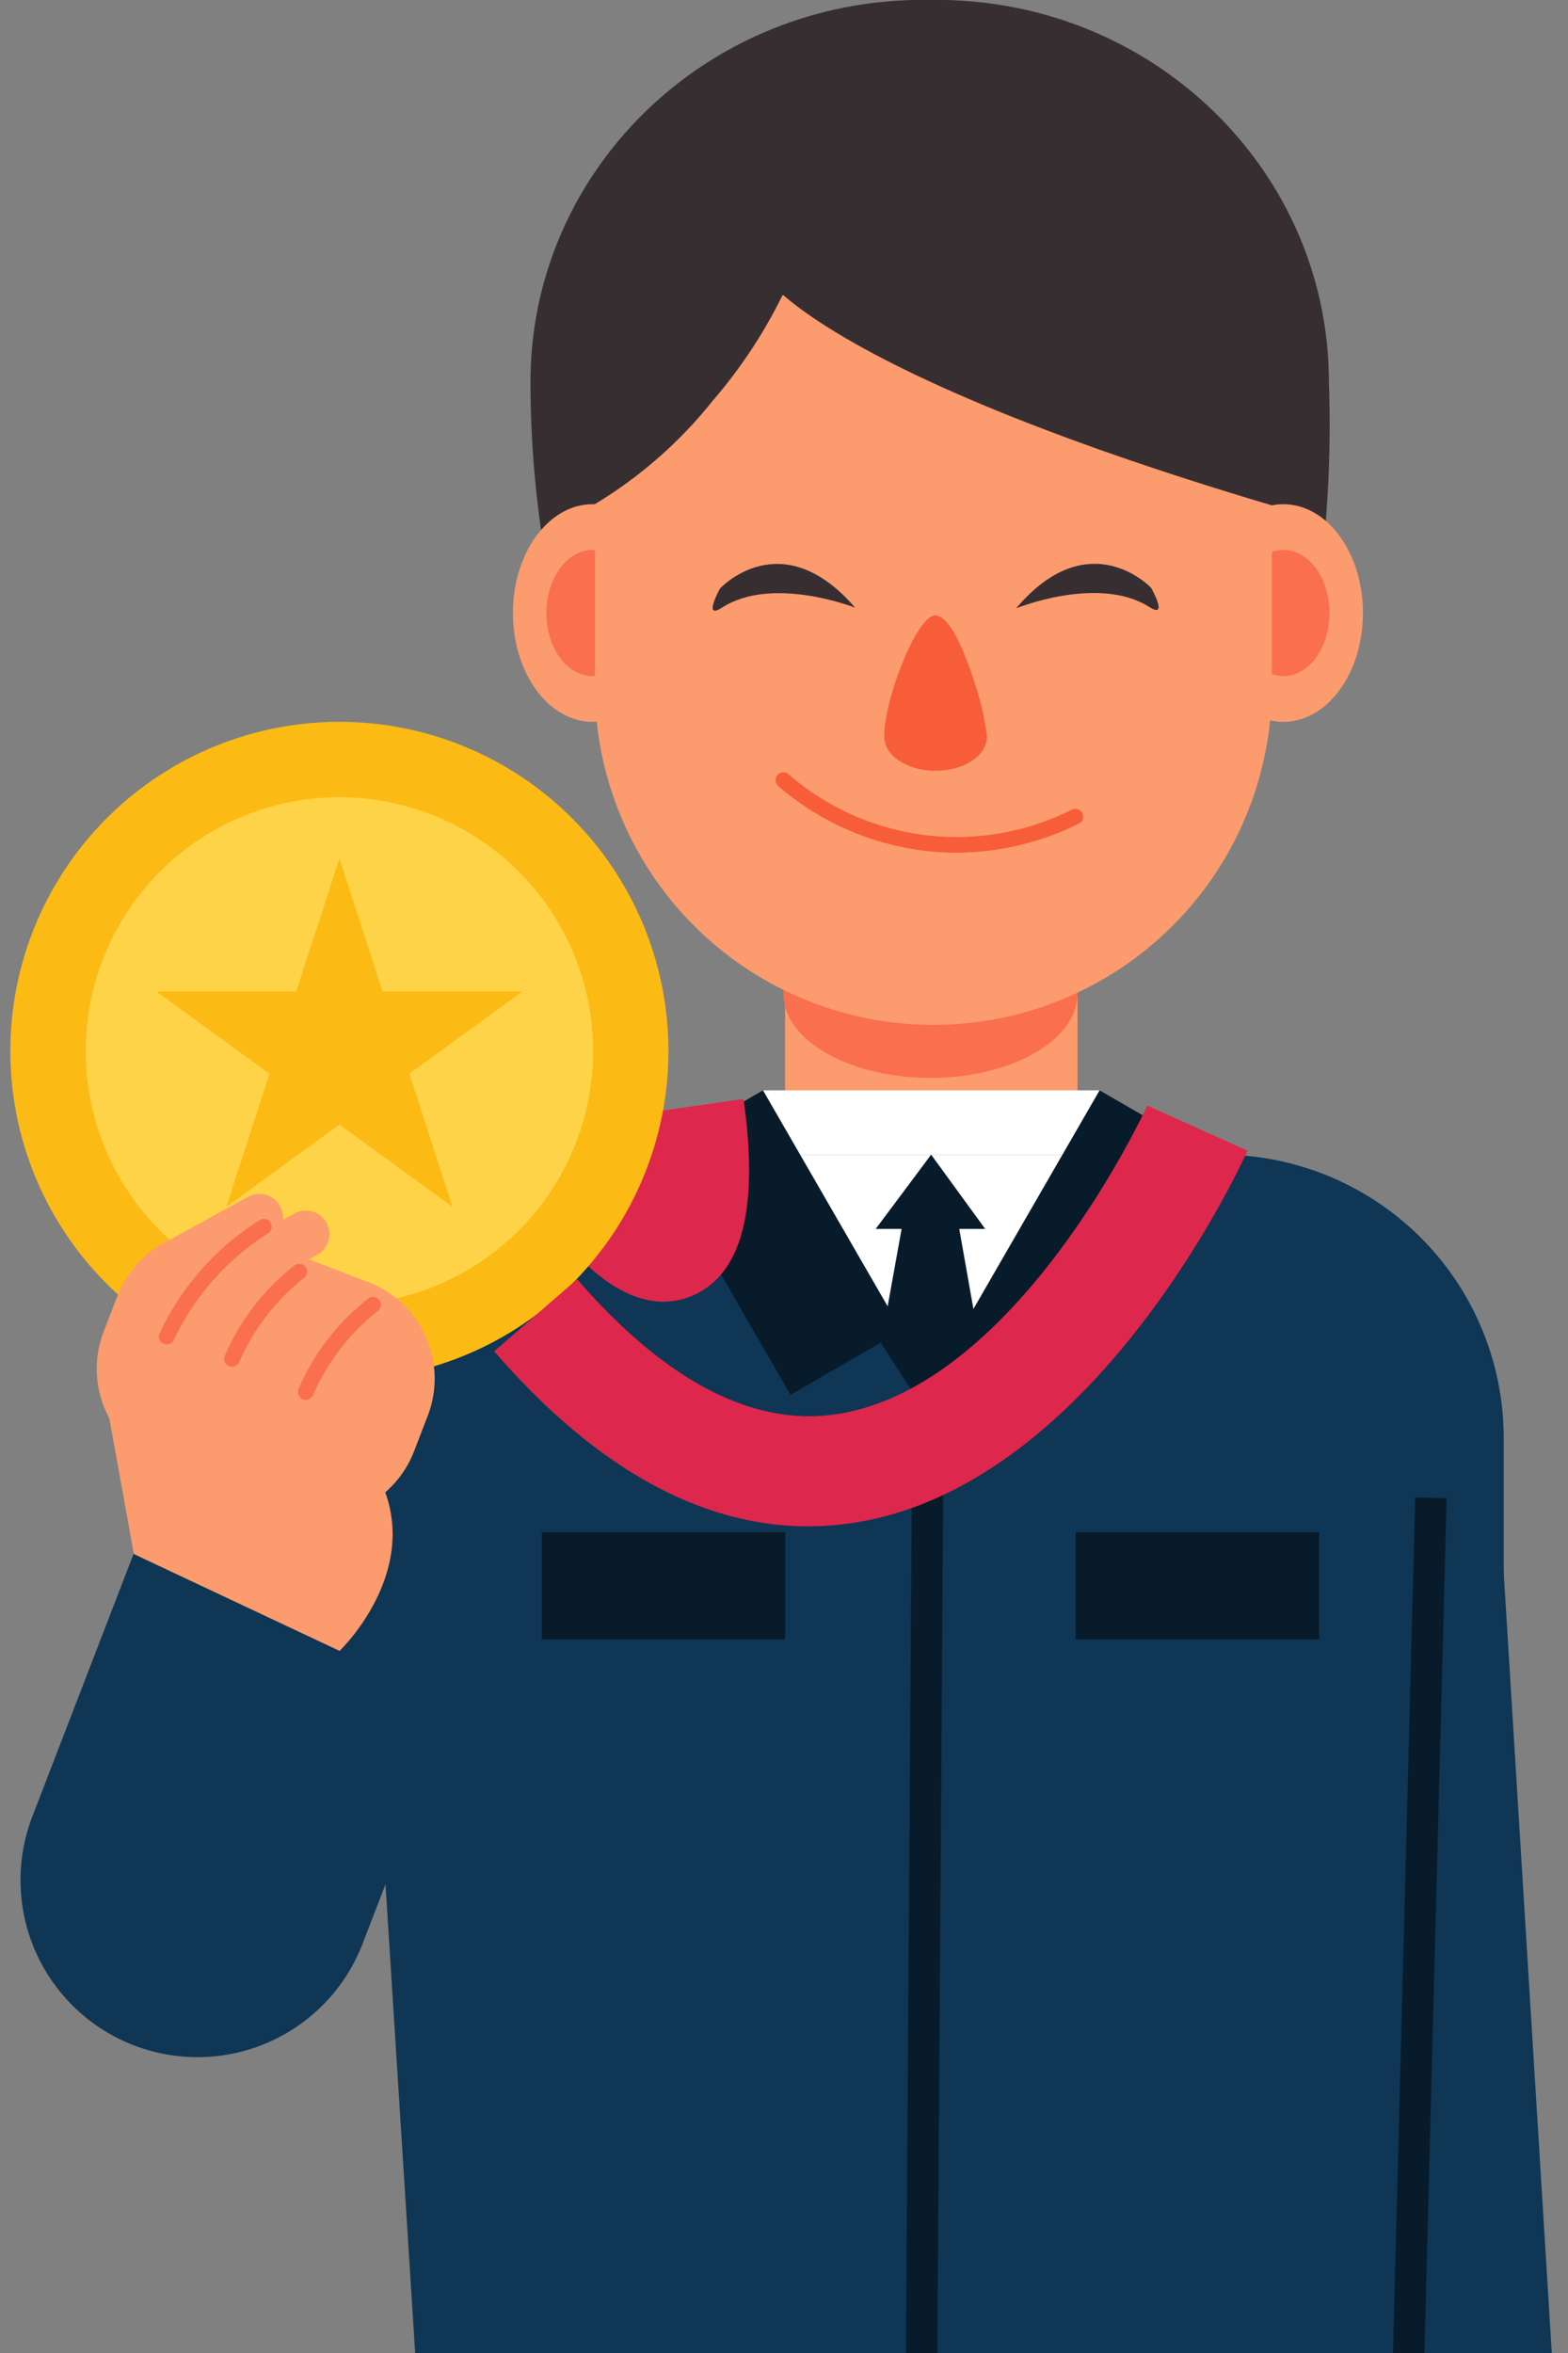<svg xmlns="http://www.w3.org/2000/svg" xmlns:xlink="http://www.w3.org/1999/xlink" width="120" height="180" viewBox="0 0 120 180">
  <rect x="0" y="0" width="120" height="180" fill="#808080" stroke="none"/>
  <defs>
    <clipPath id="clip-path">
      <rect id="長方形_463932" data-name="長方形 463932" width="120" height="180" fill="#fff" stroke="#707070" stroke-width="1"/>
    </clipPath>
    <clipPath id="clip-path-2">
      <rect id="長方形_463930" data-name="長方形 463930" width="119.208" height="350.585" fill="none"/>
    </clipPath>
  </defs>
  <g id="st-ilu02" clip-path="url(#clip-path)">
    <g id="グループ_180688" data-name="グループ 180688" transform="translate(0.792)">
      <g id="グループ_180687" data-name="グループ 180687" clip-path="url(#clip-path-2)">
        <path id="パス_481969" data-name="パス 481969" d="M76.3,29.219h0C76.3,13.082,62.875,0,46.318,0H45.176C28.619,0,15.2,13.082,15.2,29.219a79.634,79.634,0,0,0,1.21,13.823,38.527,38.527,0,0,0,10.326-8.835,42.109,42.109,0,0,0,6.106-8.989l.087-.02c3.142,2.654,13.209,9.375,42.808,17.941A90.936,90.936,0,0,0,76.3,29.219" transform="translate(24.607)" fill="#372e32"/>
        <path id="パス_481970" data-name="パス 481970" d="M21.144,171.785l-9.043-3.38a7.9,7.9,0,0,0-10.169,4.637L.913,175.77a7.9,7.9,0,0,0,4.636,10.168l9.044,3.38a7.9,7.9,0,0,0,10.168-4.636l1.019-2.729a7.9,7.9,0,0,0-4.636-10.168" transform="translate(92.432 33.848)" fill="#f8865b"/>
        <path id="パス_481971" data-name="パス 481971" d="M23.02,177.076l-2-10.409L5.2,159.426s-7.934,7.712-1.359,15.539,19.175,2.111,19.175,2.111" transform="translate(94.7 32.139)" fill="#f8865b"/>
        <path id="パス_481972" data-name="パス 481972" d="M13.842,183.308a.6.6,0,0,0,.365-.124,17.565,17.565,0,0,0,5.273-6.992.6.6,0,0,0-1.128-.413,16.555,16.555,0,0,1-4.875,6.451.6.6,0,0,0,.365,1.078" transform="translate(83.78 35.356)" fill="#fa6f4d"/>
        <path id="パス_481973" data-name="パス 481973" d="M9.127,185.367a.6.6,0,0,0,.365-.124,17.554,17.554,0,0,0,5.271-6.993.6.6,0,0,0-1.128-.411,16.548,16.548,0,0,1-4.874,6.45.6.6,0,0,0,.365,1.078" transform="translate(94.162 35.771)" fill="#fa6f4d"/>
        <path id="パス_481974" data-name="パス 481974" d="M4.61,186.976a.6.6,0,0,0,.365-.124,17.554,17.554,0,0,0,5.271-6.993.6.6,0,0,0-1.128-.411,16.548,16.548,0,0,1-4.874,6.45.6.6,0,0,0,.365,1.078" transform="translate(104.107 36.096)" fill="#fa6f4d"/>
        <rect id="長方形_463917" data-name="長方形 463917" width="22.381" height="12.387" transform="translate(59.29 75.941)" fill="#fc9b6e"/>
        <path id="パス_481975" data-name="パス 481975" d="M31.239,64.338c0,3.562,5.039,6.449,11.255,6.449S53.751,67.9,53.751,64.338s-5.039-6.449-11.257-6.449-11.255,2.887-11.255,6.449" transform="translate(27.92 11.67)" fill="#fa6f4d"/>
        <path id="パス_481976" data-name="パス 481976" d="M69.243,40.423c0,4.6-2.728,8.326-6.092,8.326s-6.092-3.727-6.092-8.326S59.787,32.1,63.151,32.1s6.092,3.727,6.092,8.326" transform="translate(-18.597 6.471)" fill="#fc9b6e"/>
        <path id="パス_481977" data-name="パス 481977" d="M59.19,39.836c0,2.665,1.581,4.826,3.53,4.826s3.531-2.16,3.531-4.826S64.67,35.01,62.72,35.01s-3.53,2.16-3.53,4.826" transform="translate(-18.166 7.058)" fill="#fa6f4d"/>
        <path id="パス_481978" data-name="パス 481978" d="M13.059,40.423c0,4.6,2.728,8.326,6.092,8.326s6.092-3.727,6.092-8.326S22.516,32.1,19.151,32.1s-6.092,3.727-6.092,8.326" transform="translate(78.273 6.471)" fill="#fc9b6e"/>
        <path id="パス_481979" data-name="パス 481979" d="M15.19,39.836c0,2.665,1.581,4.826,3.53,4.826s3.531-2.16,3.531-4.826S20.67,35.01,18.72,35.01s-3.53,2.16-3.53,4.826" transform="translate(78.704 7.058)" fill="#fa6f4d"/>
        <path id="パス_481980" data-name="パス 481980" d="M44.766,76.3h0A25.906,25.906,0,0,0,70.672,50.4V36.331a25.906,25.906,0,1,0-51.811,0V50.4A25.906,25.906,0,0,0,44.766,76.3" transform="translate(25.872 2.102)" fill="#fc9b6e"/>
        <path id="パス_481981" data-name="パス 481981" d="M44.7,55.315A21.154,21.154,0,0,0,54.092,53.1a.6.6,0,1,0-.54-1.072,19.622,19.622,0,0,1-21.676-2.711.6.6,0,1,0-.786.908A21.083,21.083,0,0,0,42.2,55.161a20.552,20.552,0,0,0,2.5.154" transform="translate(27.675 9.911)" fill="#f75d39"/>
        <path id="パス_481982" data-name="パス 481982" d="M40.938,39.185c1.168.062,2.342,3.057,3.179,5.748a20.965,20.965,0,0,1,.749,3.524c0,1.441-1.758,2.609-3.928,2.609S37.01,49.9,37.01,48.458c-.066-2.647,2.478-9.351,3.928-9.273" transform="translate(29.872 7.899)" fill="#f75d39"/>
        <path id="パス_481983" data-name="パス 481983" d="M26.075,39.3s6.313-2.568,10.2-.1c1.512.96.129-1.472.129-1.472S31.667,32.7,26.075,39.3" transform="translate(50.897 7.236)" fill="#372e32"/>
        <path id="パス_481984" data-name="パス 481984" d="M56.305,39.25s-6.338-2.5-10.2,0c-1.5.974-.143-1.471-.143-1.471S50.646,32.7,56.305,39.25" transform="translate(8.35 7.238)" fill="#372e32"/>
        <path id="パス_481985" data-name="パス 481985" d="M8.84,170.016h83V95.186A21.677,21.677,0,0,0,70.162,73.509H25.772A21.677,21.677,0,0,0,4.1,95.186Z" transform="translate(22.448 14.819)" fill="#0f3654"/>
        <path id="パス_481986" data-name="パス 481986" d="M71.781,26.181h0A26.181,26.181,0,0,0,45.6,0h-1A26.181,26.181,0,0,0,18.42,26.181a73.152,73.152,0,0,0,1.056,12.386A33.892,33.892,0,0,0,28.5,30.651,37.868,37.868,0,0,0,33.829,22.6l.075-.018c2.744,2.378,11.536,8.4,37.386,16.076a83.6,83.6,0,0,0,.491-12.473" transform="translate(25.256)" fill="#372e32"/>
        <rect id="長方形_463918" data-name="長方形 463918" width="25.756" height="4.918" transform="translate(57.603 83.41)" fill="#fff"/>
        <path id="パス_481987" data-name="パス 481987" d="M55.591,73.509,42.647,93.8,29.834,73.509Z" transform="translate(27.768 14.819)" fill="#fff"/>
        <path id="パス_481988" data-name="パス 481988" d="M72.946,139.684h0a13.541,13.541,0,0,0,17.507-7.761l15.024-38.951L80.208,83.226,65.185,122.177a13.541,13.541,0,0,0,7.761,17.507" transform="translate(-63.5 16.778)" fill="#0f3654"/>
        <path id="パス_481989" data-name="パス 481989" d="M24.934,97.464,30.128,181.7H6.015L0,91.361Z" transform="translate(89.08 18.418)" fill="#0f3654"/>
        <path id="パス_481990" data-name="パス 481990" d="M30.485,271.795s17.362,5.653,17.561,18.353c.169,10.743-33.438,3.313-43.8.767a3.949,3.949,0,0,1-3.005-3.844V271.795Z" transform="translate(69.673 54.792)" fill="#372e32"/>
        <path id="パス_481991" data-name="パス 481991" d="M59.757,271.795S42.4,277.448,42.2,290.148c-.169,10.743,33.438,3.313,43.8.767A3.949,3.949,0,0,0,89,287.071V271.795Z" transform="translate(-20.498 54.792)" fill="#372e32"/>
        <rect id="長方形_463919" data-name="長方形 463919" width="33.808" height="149.732" transform="translate(69.708 176.855)" fill="#0f3654"/>
        <rect id="長方形_463920" data-name="長方形 463920" width="33.808" height="149.732" transform="translate(35.9 176.855)" fill="#0f3654"/>
        <path id="パス_481992" data-name="パス 481992" d="M37.119,79.191l4.243-5.682L45.5,79.191H43.515l1.544,8.73L41.309,93.8l-3.781-5.881,1.575-8.73Z" transform="translate(29.106 14.819)" fill="#081b2a"/>
        <rect id="長方形_463921" data-name="長方形 463921" width="9.823" height="21.372" transform="translate(81.179 106.83) rotate(-149.998)" fill="#081b2a"/>
        <rect id="長方形_463922" data-name="長方形 463922" width="21.217" height="9.823" transform="translate(59.704 106.696) rotate(-120.002)" fill="#081b2a"/>
        <rect id="長方形_463923" data-name="長方形 463923" width="2.403" height="120.785" transform="translate(68.506 205.801)" fill="#081b2a"/>
        <rect id="長方形_463924" data-name="長方形 463924" width="18.637" height="8.2" transform="translate(40.67 117.206)" fill="#081b2a"/>
        <rect id="長方形_463925" data-name="長方形 463925" width="18.637" height="8.2" transform="translate(81.524 117.206)" fill="#081b2a"/>
        <path id="パス_481993" data-name="パス 481993" d="M59.6,85.472a5.663,5.663,0,0,0,2.407-.543c3.654-1.693,4.906-6.728,3.724-14.965l-8.327,1.2,4.164-.6-4.164.595a30.527,30.527,0,0,1,.286,4.934L52.153,81c1.08,1.218,3.963,4.472,7.451,4.472" transform="translate(-9.625 14.104)" fill="#de274c"/>
        <rect id="長方形_463926" data-name="長方形 463926" width="70.929" height="2.403" transform="translate(35.901 184.835)" fill="#081b2a"/>
        <rect id="長方形_463927" data-name="長方形 463927" width="2.403" height="71.024" transform="translate(70.91 184.843) rotate(-179.609)" fill="#081b2a"/>
        <rect id="長方形_463928" data-name="長方形 463928" width="2.404" height="72.678" transform="translate(108.03 187.269) rotate(-178.512)" fill="#081b2a"/>
        <rect id="長方形_463929" data-name="長方形 463929" width="2.403" height="12.876" transform="translate(103.516 187.238)" fill="#0f3654"/>
        <path id="パス_481994" data-name="パス 481994" d="M57.293,71.138A25.182,25.182,0,1,0,82.476,45.955,25.183,25.183,0,0,0,57.293,71.138" transform="translate(-57.293 9.264)" fill="#fcba15"/>
        <path id="パス_481995" data-name="パス 481995" d="M62.093,70.17A19.415,19.415,0,1,0,81.507,50.756,19.414,19.414,0,0,0,62.093,70.17" transform="translate(-56.325 10.232)" fill="#ffd348"/>
        <path id="パス_481996" data-name="パス 481996" d="M77.242,96.294l9.007,3.474a7.9,7.9,0,0,0,10.217-4.529l1.048-2.717a7.9,7.9,0,0,0-4.529-10.216l-9.008-3.475A7.9,7.9,0,0,0,73.761,83.36l-1.048,2.718a7.9,7.9,0,0,0,4.529,10.216" transform="translate(-65.571 15.785)" fill="#fc9b6e"/>
        <path id="パス_481997" data-name="パス 481997" d="M74.861,90.579,76.75,101.01l15.741,7.407s8.015-7.628,1.522-15.523-19.152-2.314-19.152-2.314" transform="translate(-67.296 17.874)" fill="#fc9b6e"/>
        <path id="パス_481998" data-name="パス 481998" d="M76.211,90.44a.6.6,0,0,0,.562-.389,16.611,16.611,0,0,1,4.941-6.4.6.6,0,1,0-.721-.962,17.568,17.568,0,0,0-5.345,6.938A.6.6,0,0,0,76,90.4a.592.592,0,0,0,.211.038" transform="translate(-53.599 16.646)" fill="#fa6f4d"/>
        <path id="パス_481999" data-name="パス 481999" d="M80.694,83.288a1.8,1.8,0,0,0,.865-.222l4.769-2.613A1.8,1.8,0,1,0,84.6,77.291l-4.77,2.615a1.8,1.8,0,0,0,.868,3.382" transform="translate(-62.851 15.537)" fill="#fc9b6e"/>
        <path id="パス_482000" data-name="パス 482000" d="M83.651,82.675a1.8,1.8,0,0,0,.865-.222L90.1,79.394a1.8,1.8,0,1,0-1.732-3.161l-5.583,3.06a1.8,1.8,0,0,0,.868,3.382" transform="translate(-70.174 15.323)" fill="#fc9b6e"/>
        <path id="パス_482001" data-name="パス 482001" d="M80.9,88.332a.6.6,0,0,0,.562-.389,16.624,16.624,0,0,1,4.941-6.4.6.6,0,1,0-.72-.962,17.568,17.568,0,0,0-5.345,6.938.6.6,0,0,0,.351.774.586.586,0,0,0,.21.038" transform="translate(-63.934 16.221)" fill="#fa6f4d"/>
        <path id="パス_482002" data-name="パス 482002" d="M83.168,87.2a.6.6,0,0,0,.544-.344A19.636,19.636,0,0,1,90.9,78.725a.6.6,0,0,0-.59-1.049,20.587,20.587,0,0,0-7.681,8.671.6.6,0,0,0,.286.8.606.606,0,0,0,.256.058" transform="translate(-71.207 15.643)" fill="#fa6f4d"/>
        <path id="パス_482003" data-name="パス 482003" d="M80.6,54.658,77.294,64.833H66.6l8.655,6.288L71.945,81.3,80.6,75.009,89.255,81.3,85.949,71.121,94.6,64.833h-10.7Z" transform="translate(-55.417 11.019)" fill="#fcba15"/>
        <path id="パス_482004" data-name="パス 482004" d="M44.437,102.57a22.951,22.951,0,0,0,3.358-.248C66.282,99.6,77.6,74.887,78.068,73.836L70.4,70.387l3.835,1.724L70.4,70.383c-.1.216-9.91,21.585-23.841,23.62-6.366.929-13.034-2.544-19.79-10.331l-6.353,5.513c7.718,8.9,15.785,13.386,24.023,13.386" transform="translate(16.611 14.189)" fill="#de274c"/>
      </g>
    </g>
  </g>
</svg>
